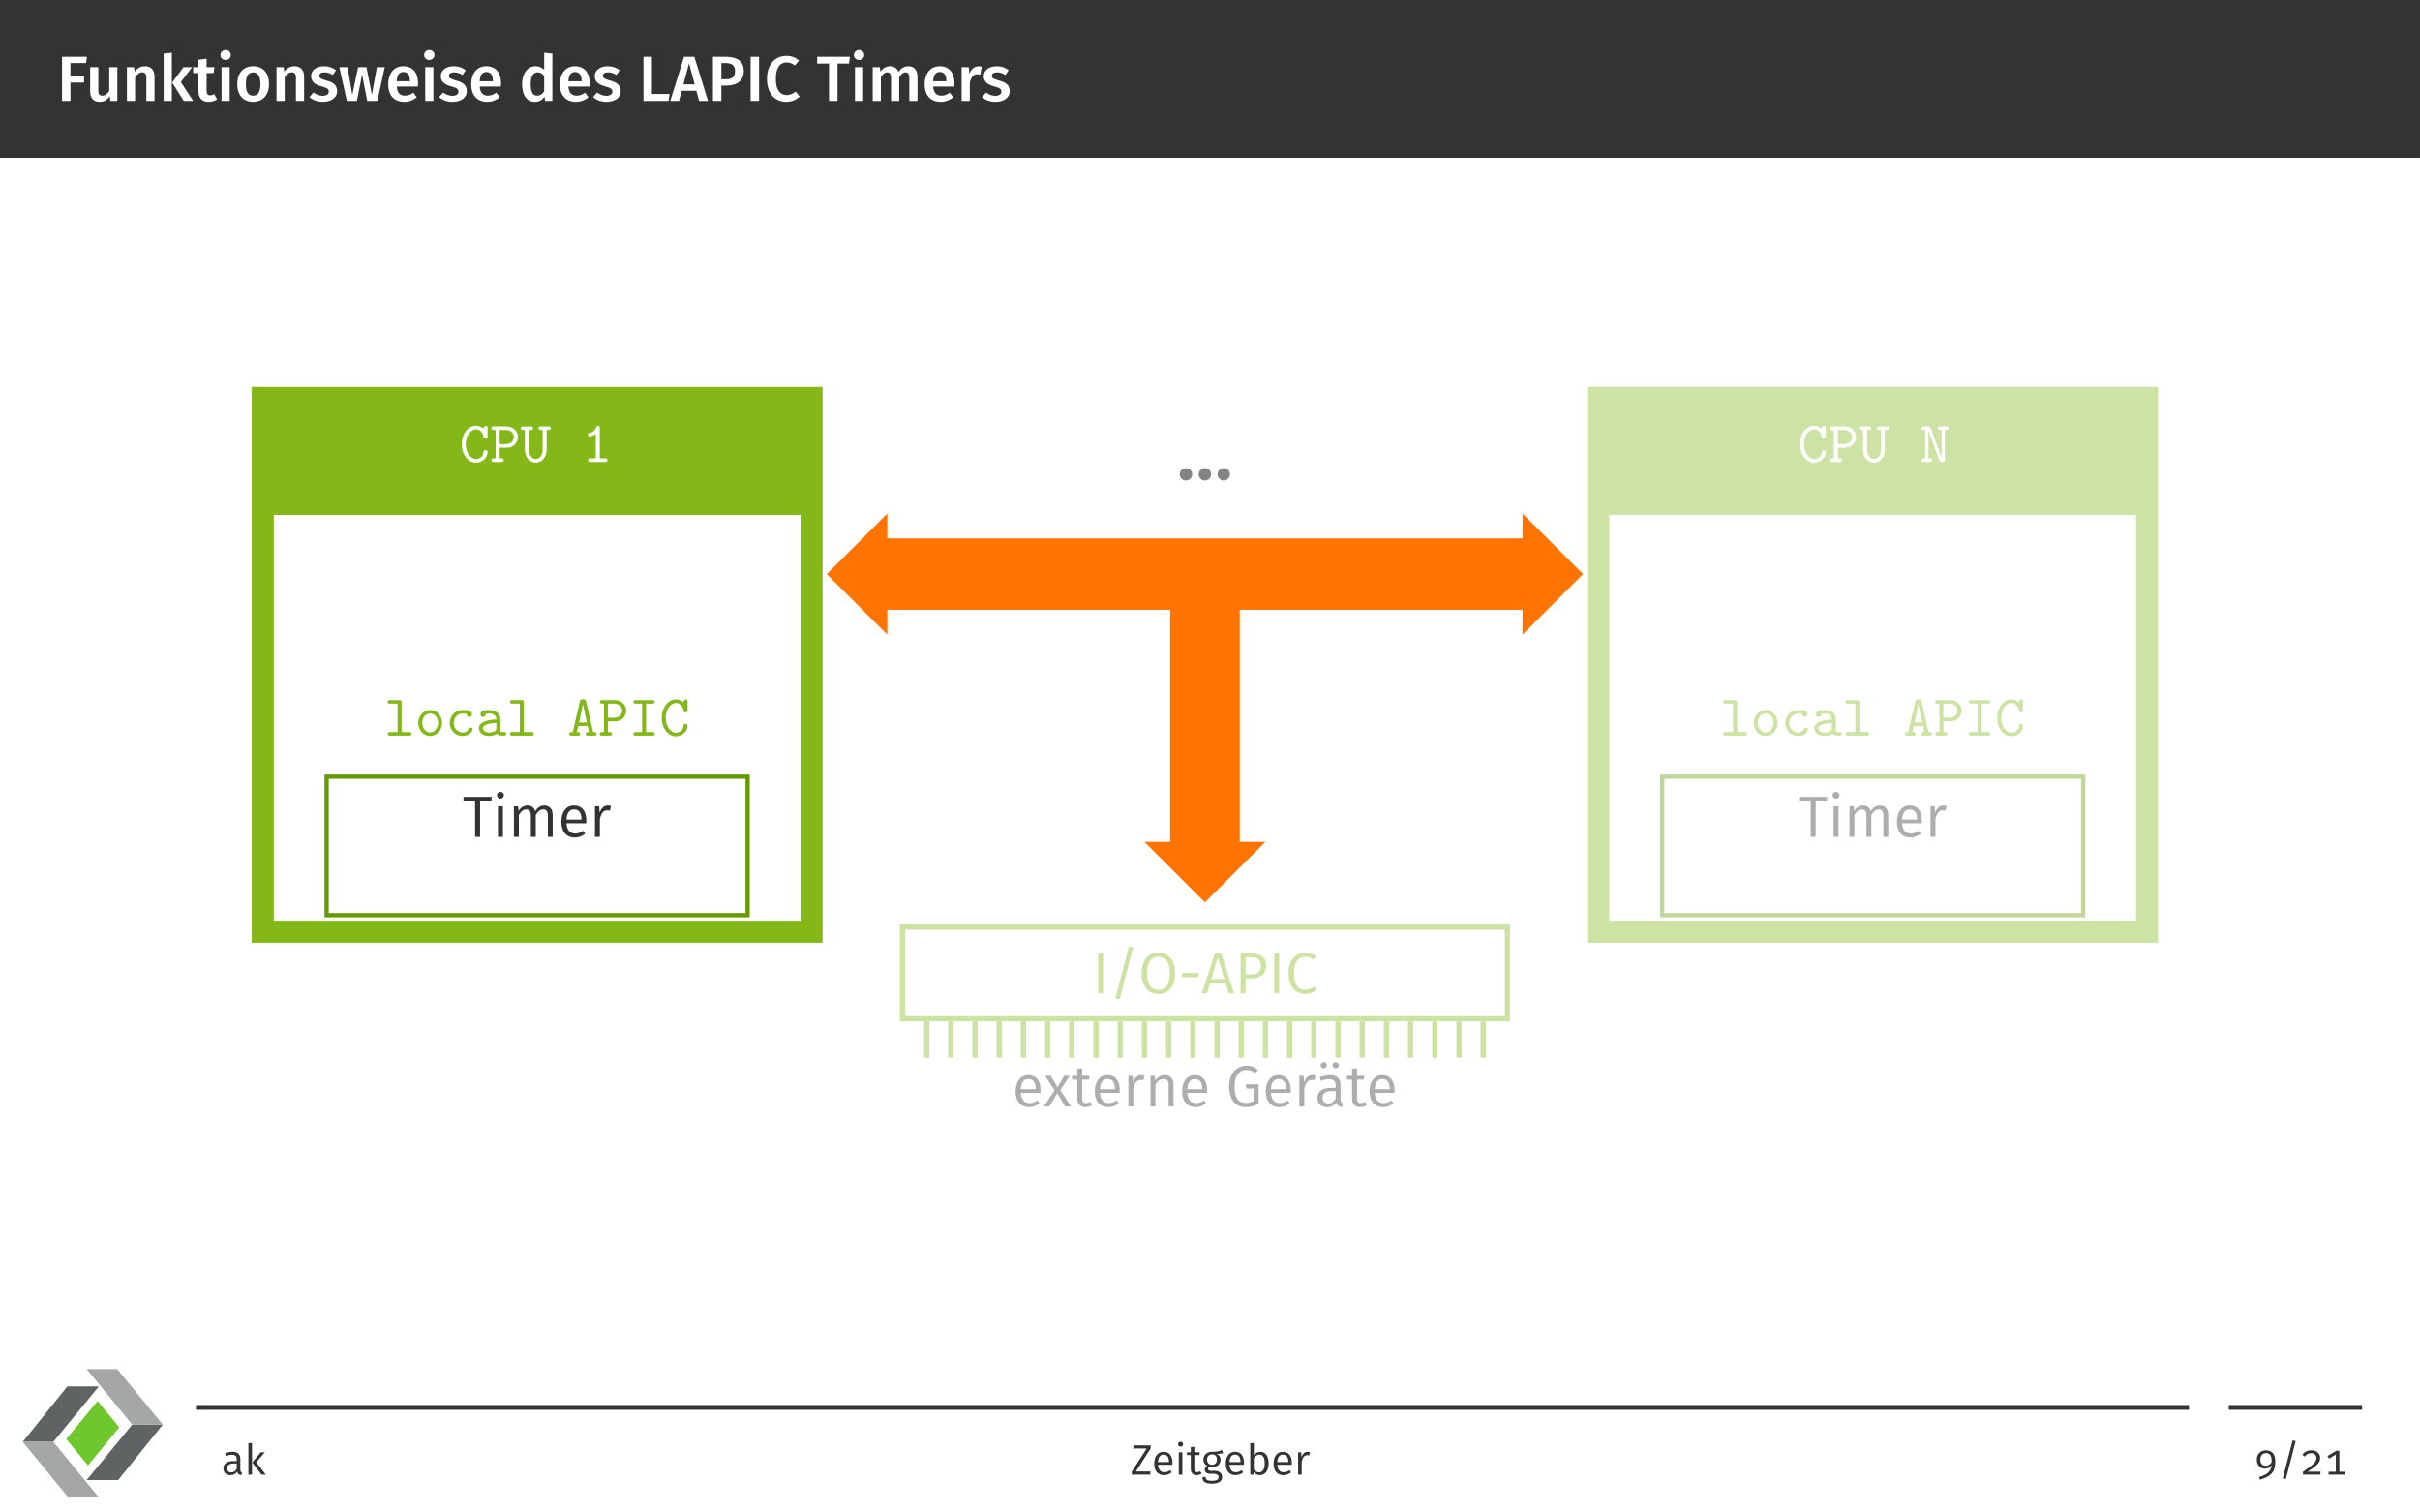 <?xml version="1.0" encoding="UTF-8"?>
<svg xmlns="http://www.w3.org/2000/svg" xmlns:xlink="http://www.w3.org/1999/xlink" width="453.54" height="283.46" viewBox="0 0 453.54 283.46">
<rect x="0" y="0" width="453.54" height="283.46" fill="#808080" stroke="none"/>
<defs>
<g>
<g id="glyph-0-0">
<path d="M 0.969 0 L 2.547 0 L 2.547 -3.438 L 5.094 -3.438 L 5.094 -4.609 L 2.547 -4.609 L 2.547 -7.094 L 5.469 -7.094 L 5.641 -8.266 L 0.969 -8.266 Z M 0.969 0 "/>
</g>
<g id="glyph-0-1">
<path d="M 5.922 -6.328 L 4.406 -6.328 L 4.406 -1.875 C 4.078 -1.328 3.641 -0.984 3.125 -0.984 C 2.594 -0.984 2.359 -1.234 2.359 -1.969 L 2.359 -6.328 L 0.828 -6.328 L 0.828 -1.781 C 0.828 -0.562 1.438 0.172 2.578 0.172 C 3.453 0.172 4.047 -0.172 4.516 -0.891 L 4.609 0 L 5.922 0 Z M 5.922 -6.328 "/>
</g>
<g id="glyph-0-2">
<path d="M 4.266 -6.5 C 3.469 -6.5 2.828 -6.125 2.344 -5.5 L 2.219 -6.328 L 0.891 -6.328 L 0.891 0 L 2.422 0 L 2.422 -4.406 C 2.797 -4.984 3.203 -5.359 3.75 -5.359 C 4.234 -5.359 4.531 -5.125 4.531 -4.344 L 4.531 0 L 6.062 0 L 6.062 -4.578 C 6.062 -5.781 5.406 -6.5 4.266 -6.5 Z M 4.266 -6.5 "/>
</g>
<g id="glyph-0-3">
<path d="M 2.422 -9.031 L 0.891 -8.859 L 0.891 0 L 2.422 0 Z M 6.219 -6.328 L 4.609 -6.328 L 2.484 -3.453 L 4.656 0 L 6.422 0 L 4.109 -3.531 Z M 6.219 -6.328 "/>
</g>
<g id="glyph-0-4">
<path d="M 4 -1.281 C 3.734 -1.125 3.484 -1.047 3.25 -1.047 C 2.781 -1.047 2.578 -1.297 2.578 -1.922 L 2.578 -5.219 L 3.891 -5.219 L 4.047 -6.328 L 2.578 -6.328 L 2.578 -7.906 L 1.047 -7.719 L 1.047 -6.328 L 0.062 -6.328 L 0.062 -5.219 L 1.047 -5.219 L 1.047 -1.891 C 1.047 -0.531 1.703 0.172 2.953 0.172 C 3.516 0.172 4.094 0.031 4.547 -0.297 Z M 4 -1.281 "/>
</g>
<g id="glyph-0-5">
<path d="M 1.656 -9.531 C 1.094 -9.531 0.688 -9.125 0.688 -8.594 C 0.688 -8.078 1.094 -7.672 1.656 -7.672 C 2.219 -7.672 2.625 -8.078 2.625 -8.594 C 2.625 -9.125 2.219 -9.531 1.656 -9.531 Z M 2.422 -6.328 L 0.891 -6.328 L 0.891 0 L 2.422 0 Z M 2.422 -6.328 "/>
</g>
<g id="glyph-0-6">
<path d="M 3.5 -6.5 C 1.625 -6.5 0.516 -5.156 0.516 -3.172 C 0.516 -1.094 1.625 0.172 3.484 0.172 C 5.359 0.172 6.469 -1.172 6.469 -3.172 C 6.469 -5.234 5.359 -6.5 3.5 -6.5 Z M 3.5 -5.344 C 4.391 -5.344 4.859 -4.672 4.859 -3.172 C 4.859 -1.656 4.391 -0.984 3.484 -0.984 C 2.594 -0.984 2.125 -1.656 2.125 -3.172 C 2.125 -4.656 2.609 -5.344 3.5 -5.344 Z M 3.5 -5.344 "/>
</g>
<g id="glyph-0-7">
<path d="M 2.922 -6.5 C 1.453 -6.5 0.484 -5.719 0.484 -4.656 C 0.484 -3.734 1.047 -3.109 2.359 -2.75 C 3.531 -2.422 3.797 -2.25 3.797 -1.719 C 3.797 -1.25 3.344 -0.953 2.672 -0.953 C 2.016 -0.953 1.438 -1.203 0.938 -1.578 L 0.172 -0.719 C 0.766 -0.188 1.609 0.172 2.703 0.172 C 4.141 0.172 5.359 -0.516 5.359 -1.828 C 5.359 -2.953 4.641 -3.484 3.344 -3.828 C 2.266 -4.125 2.016 -4.312 2.016 -4.734 C 2.016 -5.109 2.359 -5.359 2.969 -5.359 C 3.531 -5.359 4.047 -5.188 4.562 -4.859 L 5.156 -5.75 C 4.562 -6.219 3.828 -6.5 2.922 -6.5 Z M 2.922 -6.5 "/>
</g>
<g id="glyph-0-8">
<path d="M 8.641 -6.328 L 7.172 -6.328 L 6.234 -1.125 L 5.219 -6.328 L 3.656 -6.328 L 2.562 -1.125 L 1.672 -6.328 L 0.141 -6.328 L 1.547 0 L 3.422 0 L 4.406 -4.953 L 5.359 0 L 7.266 0 Z M 8.641 -6.328 "/>
</g>
<g id="glyph-0-9">
<path d="M 6.109 -3.312 C 6.109 -5.312 5.094 -6.5 3.328 -6.5 C 1.531 -6.5 0.516 -5.047 0.516 -3.125 C 0.516 -1.125 1.562 0.172 3.531 0.172 C 4.484 0.172 5.25 -0.172 5.875 -0.672 L 5.234 -1.547 C 4.688 -1.156 4.219 -0.984 3.656 -0.984 C 2.828 -0.984 2.219 -1.406 2.109 -2.688 L 6.078 -2.688 C 6.078 -2.859 6.109 -3.109 6.109 -3.312 Z M 4.594 -3.688 L 2.109 -3.688 C 2.188 -4.938 2.641 -5.422 3.359 -5.422 C 4.219 -5.422 4.594 -4.797 4.594 -3.75 Z M 4.594 -3.688 "/>
</g>
<g id="glyph-0-10">
<path d="M 4.656 -9.031 L 4.656 -5.828 C 4.25 -6.219 3.734 -6.5 3.062 -6.5 C 1.5 -6.5 0.516 -5.109 0.516 -3.156 C 0.516 -1.141 1.344 0.172 2.922 0.172 C 3.734 0.172 4.344 -0.234 4.719 -0.797 L 4.828 0 L 6.188 0 L 6.188 -8.859 Z M 3.344 -0.984 C 2.594 -0.984 2.125 -1.547 2.125 -3.172 C 2.125 -4.688 2.656 -5.359 3.438 -5.359 C 3.953 -5.359 4.312 -5.094 4.656 -4.688 L 4.656 -1.797 C 4.297 -1.25 3.906 -0.984 3.344 -0.984 Z M 3.344 -0.984 "/>
</g>
<g id="glyph-0-11">
<path d="M 2.547 -8.266 L 0.969 -8.266 L 0.969 0 L 5.672 0 L 5.859 -1.297 L 2.547 -1.297 Z M 2.547 -8.266 "/>
</g>
<g id="glyph-0-12">
<path d="M 5.344 0 L 7.016 0 L 4.453 -8.266 L 2.516 -8.266 L -0.062 0 L 1.578 0 L 2.094 -1.906 L 4.828 -1.906 Z M 2.406 -3.109 L 3.453 -7.047 L 4.516 -3.109 Z M 2.406 -3.109 "/>
</g>
<g id="glyph-0-13">
<path d="M 3.406 -8.266 L 0.969 -8.266 L 0.969 0 L 2.547 0 L 2.547 -2.875 L 3.516 -2.875 C 5.375 -2.875 6.75 -3.734 6.75 -5.625 C 6.75 -7.406 5.484 -8.266 3.406 -8.266 Z M 3.391 -4.062 L 2.547 -4.062 L 2.547 -7.094 L 3.391 -7.094 C 4.469 -7.094 5.109 -6.672 5.109 -5.625 C 5.109 -4.422 4.453 -4.062 3.391 -4.062 Z M 3.391 -4.062 "/>
</g>
<g id="glyph-0-14">
<path d="M 2.547 -8.266 L 0.969 -8.266 L 0.969 0 L 2.547 0 Z M 2.547 -8.266 "/>
</g>
<g id="glyph-0-15">
<path d="M 4.125 -8.438 C 2.094 -8.438 0.516 -6.922 0.516 -4.141 C 0.516 -1.344 2.016 0.172 4.141 0.172 C 5.266 0.172 6.125 -0.312 6.641 -0.828 L 5.891 -1.75 C 5.422 -1.406 4.922 -1.094 4.203 -1.094 C 3.031 -1.094 2.172 -1.969 2.172 -4.141 C 2.172 -6.391 3.062 -7.219 4.203 -7.219 C 4.766 -7.219 5.266 -7.016 5.734 -6.641 L 6.531 -7.562 C 5.859 -8.125 5.172 -8.438 4.125 -8.438 Z M 4.125 -8.438 "/>
</g>
<g id="glyph-0-16">
<path d="M 6.281 -8.266 L 0.141 -8.266 L 0.141 -7 L 2.359 -7 L 2.359 0 L 3.953 0 L 3.953 -7 L 6.109 -7 Z M 6.281 -8.266 "/>
</g>
<g id="glyph-0-17">
<path d="M 7.609 -6.5 C 6.766 -6.5 6.188 -6.094 5.703 -5.438 C 5.469 -6.109 4.906 -6.5 4.172 -6.5 C 3.375 -6.5 2.797 -6.125 2.344 -5.5 L 2.219 -6.328 L 0.891 -6.328 L 0.891 0 L 2.422 0 L 2.422 -4.406 C 2.766 -4.984 3.094 -5.359 3.641 -5.359 C 4 -5.359 4.328 -5.125 4.328 -4.344 L 4.328 0 L 5.859 0 L 5.859 -4.406 C 6.203 -4.984 6.531 -5.359 7.047 -5.359 C 7.438 -5.359 7.75 -5.125 7.75 -4.344 L 7.75 0 L 9.281 0 L 9.281 -4.578 C 9.281 -5.766 8.609 -6.5 7.609 -6.5 Z M 7.609 -6.5 "/>
</g>
<g id="glyph-0-18">
<path d="M 4.016 -6.484 C 3.281 -6.484 2.672 -5.984 2.359 -5.078 L 2.219 -6.328 L 0.891 -6.328 L 0.891 0 L 2.422 0 L 2.422 -3.375 C 2.672 -4.438 3.062 -5 3.828 -5 C 4.047 -5 4.203 -4.969 4.391 -4.922 L 4.656 -6.406 C 4.453 -6.469 4.25 -6.484 4.016 -6.484 Z M 4.016 -6.484 "/>
</g>
<g id="glyph-1-0">
<path d="M 5.281 -1.828 C 5.281 -2.188 5.016 -2.188 4.891 -2.188 C 4.797 -2.188 4.547 -2.188 4.531 -1.875 C 4.453 -0.812 3.562 -0.547 3.125 -0.547 C 2.125 -0.547 1.188 -1.703 1.188 -3.344 C 1.188 -4.969 2.141 -6.125 3.109 -6.125 C 3.766 -6.125 4.359 -5.609 4.516 -4.734 C 4.547 -4.547 4.562 -4.375 4.891 -4.375 C 5.281 -4.375 5.281 -4.609 5.281 -4.828 L 5.281 -6.344 C 5.281 -6.516 5.281 -6.781 4.953 -6.781 C 4.75 -6.781 4.703 -6.672 4.641 -6.594 C 4.625 -6.547 4.625 -6.531 4.484 -6.266 C 4.125 -6.562 3.625 -6.781 3.062 -6.781 C 1.656 -6.781 0.438 -5.328 0.438 -3.344 C 0.438 -1.344 1.656 0.125 3.078 0.125 C 4.344 0.125 5.281 -0.844 5.281 -1.828 Z M 5.281 -1.828 "/>
</g>
<g id="glyph-1-1">
<path d="M 5.234 -4.672 C 5.234 -5.688 4.422 -6.656 3.172 -6.656 L 0.734 -6.656 C 0.562 -6.656 0.281 -6.656 0.281 -6.344 C 0.281 -6 0.562 -6 0.734 -6 L 1.062 -6 L 1.062 -0.672 L 0.734 -0.672 C 0.562 -0.672 0.281 -0.672 0.281 -0.328 C 0.281 0 0.562 0 0.734 0 L 2.141 0 C 2.297 0 2.578 0 2.578 -0.328 C 2.578 -0.672 2.297 -0.672 2.141 -0.672 L 1.812 -0.672 L 1.812 -2.672 L 3.172 -2.672 C 4.438 -2.672 5.234 -3.656 5.234 -4.672 Z M 4.484 -4.672 C 4.484 -4.094 4.016 -3.344 2.969 -3.344 L 1.812 -3.344 L 1.812 -6 L 2.969 -6 C 4.016 -6 4.484 -5.25 4.484 -4.672 Z M 4.484 -4.672 "/>
</g>
<g id="glyph-1-2">
<path d="M 5.672 -6.344 C 5.672 -6.656 5.391 -6.656 5.219 -6.656 L 3.812 -6.656 C 3.656 -6.656 3.375 -6.656 3.375 -6.344 C 3.375 -6 3.656 -6 3.812 -6 L 4.141 -6 L 4.141 -2.281 C 4.141 -1.109 3.422 -0.547 2.859 -0.547 C 2.281 -0.547 1.578 -1.109 1.578 -2.281 L 1.578 -6 L 1.891 -6 C 2.062 -6 2.344 -6 2.344 -6.344 C 2.344 -6.656 2.062 -6.656 1.891 -6.656 L 0.484 -6.656 C 0.328 -6.656 0.047 -6.656 0.047 -6.344 C 0.047 -6 0.328 -6 0.484 -6 L 0.812 -6 L 0.812 -2.219 C 0.812 -0.891 1.766 0.125 2.859 0.125 C 3.953 0.125 4.891 -0.891 4.891 -2.219 L 4.891 -6 L 5.219 -6 C 5.406 -6 5.672 -6 5.672 -6.344 Z M 5.672 -6.344 "/>
</g>
<g id="glyph-1-3">
<path d="M 4.828 -0.328 C 4.828 -0.672 4.562 -0.672 4.391 -0.672 L 3.391 -0.672 L 3.391 -6.344 C 3.391 -6.516 3.391 -6.781 3.062 -6.781 C 2.859 -6.781 2.797 -6.656 2.734 -6.516 C 2.328 -5.594 1.75 -5.469 1.547 -5.453 C 1.375 -5.438 1.141 -5.422 1.141 -5.109 C 1.141 -4.844 1.344 -4.781 1.5 -4.781 C 1.719 -4.781 2.156 -4.859 2.641 -5.266 L 2.641 -0.672 L 1.641 -0.672 C 1.469 -0.672 1.203 -0.672 1.203 -0.328 C 1.203 0 1.484 0 1.641 0 L 4.391 0 C 4.547 0 4.828 0 4.828 -0.328 Z M 4.828 -0.328 "/>
</g>
<g id="glyph-1-4">
<path d="M 5.094 -0.328 C 5.094 -0.672 4.828 -0.672 4.656 -0.672 L 3.234 -0.672 L 3.234 -6.219 C 3.234 -6.547 3.172 -6.656 2.797 -6.656 L 1.078 -6.656 C 0.906 -6.656 0.625 -6.656 0.625 -6.328 C 0.625 -6 0.922 -6 1.062 -6 L 2.484 -6 L 2.484 -0.672 L 1.078 -0.672 C 0.906 -0.672 0.625 -0.672 0.625 -0.328 C 0.625 0 0.922 0 1.062 0 L 4.656 0 C 4.828 0 5.094 0 5.094 -0.328 Z M 5.094 -0.328 "/>
</g>
<g id="glyph-1-5">
<path d="M 5.094 -2.359 C 5.094 -3.719 4.078 -4.797 2.859 -4.797 C 1.641 -4.797 0.625 -3.719 0.625 -2.359 C 0.625 -0.969 1.656 0.062 2.859 0.062 C 4.062 0.062 5.094 -0.984 5.094 -2.359 Z M 4.344 -2.438 C 4.344 -1.422 3.672 -0.594 2.859 -0.594 C 2.047 -0.594 1.375 -1.422 1.375 -2.438 C 1.375 -3.422 2.078 -4.141 2.859 -4.141 C 3.641 -4.141 4.344 -3.422 4.344 -2.438 Z M 4.344 -2.438 "/>
</g>
<g id="glyph-1-6">
<path d="M 5.078 -1.188 C 5.078 -1.5 4.766 -1.5 4.703 -1.5 C 4.531 -1.5 4.422 -1.469 4.344 -1.25 C 4.281 -1.109 4.062 -0.594 3.266 -0.594 C 2.328 -0.594 1.547 -1.359 1.547 -2.359 C 1.547 -2.875 1.859 -4.141 3.328 -4.141 C 3.562 -4.141 3.984 -4.141 3.984 -4.031 C 3.984 -3.656 4.203 -3.5 4.453 -3.5 C 4.719 -3.5 4.953 -3.688 4.953 -4 C 4.953 -4.797 3.812 -4.797 3.328 -4.797 C 1.453 -4.797 0.797 -3.312 0.797 -2.359 C 0.797 -1.047 1.828 0.062 3.203 0.062 C 4.719 0.062 5.078 -1 5.078 -1.188 Z M 5.078 -1.188 "/>
</g>
<g id="glyph-1-7">
<path d="M 5.656 -0.344 C 5.656 -0.672 5.391 -0.672 5.219 -0.672 C 4.766 -0.672 4.656 -0.719 4.562 -0.75 L 4.562 -3.109 C 4.562 -3.875 3.984 -4.797 2.406 -4.797 C 1.938 -4.797 0.828 -4.797 0.828 -4 C 0.828 -3.672 1.062 -3.5 1.312 -3.5 C 1.484 -3.5 1.781 -3.594 1.797 -4 C 1.797 -4.094 1.812 -4.094 2.031 -4.125 C 2.188 -4.141 2.328 -4.141 2.422 -4.141 C 3.25 -4.141 3.812 -3.797 3.812 -3.016 C 1.891 -2.984 0.547 -2.438 0.547 -1.391 C 0.547 -0.641 1.234 0.062 2.344 0.062 C 2.75 0.062 3.422 -0.016 3.938 -0.344 C 4.172 -0.016 4.703 0 5.109 0 C 5.422 0 5.656 0 5.656 -0.344 Z M 3.812 -1.469 C 3.812 -1.203 3.812 -0.984 3.391 -0.781 C 3 -0.594 2.516 -0.594 2.422 -0.594 C 1.75 -0.594 1.297 -0.969 1.297 -1.391 C 1.297 -1.938 2.234 -2.328 3.812 -2.375 Z M 3.812 -1.469 "/>
</g>
<g id="glyph-1-8">
<path d="M 5.422 -0.328 C 5.422 -0.469 5.359 -0.578 5.234 -0.625 C 5.172 -0.672 4.922 -0.672 4.766 -0.672 L 3.453 -6.375 C 3.344 -6.781 3.203 -6.797 2.859 -6.797 C 2.547 -6.797 2.359 -6.797 2.266 -6.375 L 0.953 -0.672 C 0.797 -0.672 0.547 -0.672 0.484 -0.641 C 0.359 -0.578 0.297 -0.469 0.297 -0.328 C 0.297 0 0.578 0 0.766 0 L 1.875 0 C 2.078 0 2.328 0 2.328 -0.328 C 2.328 -0.672 2.109 -0.672 1.719 -0.672 L 1.969 -1.797 L 3.734 -1.797 L 3.984 -0.672 C 3.594 -0.672 3.375 -0.672 3.375 -0.328 C 3.375 0 3.641 0 3.844 0 L 4.953 0 C 5.141 0 5.422 0 5.422 -0.328 Z M 3.578 -2.469 L 2.141 -2.469 L 2.859 -5.891 Z M 3.578 -2.469 "/>
</g>
<g id="glyph-1-9">
<path d="M 4.859 -0.328 C 4.859 -0.672 4.578 -0.672 4.422 -0.672 L 3.234 -0.672 L 3.234 -6 L 4.422 -6 C 4.578 -6 4.859 -6 4.859 -6.328 C 4.859 -6.656 4.578 -6.656 4.422 -6.656 L 1.312 -6.656 C 1.141 -6.656 0.859 -6.656 0.859 -6.344 C 0.859 -6 1.141 -6 1.312 -6 L 2.484 -6 L 2.484 -0.672 L 1.312 -0.672 C 1.141 -0.672 0.859 -0.672 0.859 -0.344 C 0.859 0 1.141 0 1.312 0 L 4.422 0 C 4.578 0 4.859 0 4.859 -0.328 Z M 4.859 -0.328 "/>
</g>
<g id="glyph-1-10">
<path d="M 5.406 -6.328 C 5.406 -6.656 5.141 -6.656 4.969 -6.656 L 3.812 -6.656 C 3.641 -6.656 3.375 -6.656 3.375 -6.328 C 3.375 -6 3.656 -6 3.812 -6 L 4.094 -6 L 4.094 -0.812 L 4.078 -0.812 L 2.078 -6.266 C 1.938 -6.625 1.781 -6.656 1.484 -6.656 L 0.734 -6.656 C 0.578 -6.656 0.312 -6.656 0.312 -6.344 C 0.312 -6 0.562 -6 0.734 -6 L 1.016 -6 L 1.016 -0.672 L 0.734 -0.672 C 0.578 -0.672 0.312 -0.672 0.312 -0.344 C 0.312 0 0.562 0 0.734 0 L 1.891 0 C 2.062 0 2.328 0 2.328 -0.328 C 2.328 -0.672 2.078 -0.672 1.891 -0.672 L 1.625 -0.672 L 1.625 -5.844 L 1.641 -5.844 L 3.641 -0.391 C 3.781 -0.016 3.953 0 4.25 0 C 4.562 0 4.703 -0.031 4.703 -0.453 L 4.703 -6 L 4.969 -6 C 5.141 -6 5.406 -6 5.406 -6.328 Z M 5.406 -6.328 "/>
</g>
<g id="glyph-2-0">
<path d="M 2.938 -1.156 C 2.938 -1.844 2.375 -2.328 1.781 -2.328 C 1.109 -2.328 0.594 -1.812 0.594 -1.156 C 0.594 -0.531 1.141 0 1.75 0 C 2.438 0 2.938 -0.562 2.938 -1.156 Z M 6.484 -1.156 C 6.484 -1.844 5.922 -2.328 5.328 -2.328 C 4.672 -2.328 4.156 -1.812 4.156 -1.156 C 4.156 -0.531 4.688 0 5.312 0 C 5.984 0 6.484 -0.562 6.484 -1.156 Z M 10.016 -1.156 C 10.016 -1.844 9.453 -2.328 8.859 -2.328 C 8.203 -2.328 7.688 -1.812 7.688 -1.156 C 7.688 -0.531 8.219 0 8.844 0 C 9.516 0 10.016 -0.562 10.016 -1.156 Z M 10.016 -1.156 "/>
</g>
<g id="glyph-3-0">
<path d="M 2.062 -7.5 L 1.125 -7.5 L 1.125 0 L 2.062 0 Z M 2.062 -7.5 "/>
</g>
<g id="glyph-3-1">
<path d="M 3.703 -8.797 L 1.172 0.922 L 1.969 1.125 L 4.5 -8.609 Z M 3.703 -8.797 "/>
</g>
<g id="glyph-3-2">
<path d="M 3.781 -7.641 C 1.922 -7.641 0.625 -6.203 0.625 -3.734 C 0.625 -1.219 1.906 0.125 3.781 0.125 C 5.656 0.125 6.922 -1.266 6.922 -3.734 C 6.922 -6.266 5.641 -7.641 3.781 -7.641 Z M 3.781 -6.844 C 5.094 -6.844 5.906 -5.938 5.906 -3.734 C 5.906 -1.547 5.078 -0.656 3.781 -0.656 C 2.516 -0.656 1.641 -1.547 1.641 -3.734 C 1.641 -5.938 2.484 -6.844 3.781 -6.844 Z M 3.781 -6.844 "/>
</g>
<g id="glyph-3-3">
<path d="M 0.672 -3.016 L 3.719 -3.016 L 3.719 -3.812 L 0.672 -3.812 Z M 0.672 -3.016 "/>
</g>
<g id="glyph-3-4">
<path d="M 5.141 0 L 6.141 0 L 3.719 -7.5 L 2.516 -7.5 L 0.094 0 L 1.047 0 L 1.641 -1.922 L 4.562 -1.922 Z M 1.875 -2.688 L 3.094 -6.719 L 4.312 -2.688 Z M 1.875 -2.688 "/>
</g>
<g id="glyph-3-5">
<path d="M 3.047 -7.5 L 1.125 -7.5 L 1.125 0 L 2.062 0 L 2.062 -2.797 L 3.047 -2.797 C 4.688 -2.797 5.922 -3.484 5.922 -5.203 C 5.922 -6.766 4.828 -7.5 3.047 -7.5 Z M 3.016 -3.547 L 2.062 -3.547 L 2.062 -6.766 L 3.031 -6.766 C 4.188 -6.766 4.922 -6.344 4.922 -5.188 C 4.922 -3.891 4.156 -3.547 3.016 -3.547 Z M 3.016 -3.547 "/>
</g>
<g id="glyph-3-6">
<path d="M 3.734 -7.641 C 2.031 -7.641 0.625 -6.297 0.625 -3.75 C 0.625 -1.234 1.938 0.125 3.734 0.125 C 4.734 0.125 5.438 -0.266 5.859 -0.703 L 5.391 -1.297 C 4.953 -0.969 4.5 -0.672 3.781 -0.672 C 2.578 -0.672 1.641 -1.562 1.641 -3.75 C 1.641 -6.047 2.609 -6.844 3.781 -6.844 C 4.328 -6.844 4.781 -6.672 5.25 -6.297 L 5.766 -6.906 C 5.188 -7.375 4.656 -7.641 3.734 -7.641 Z M 3.734 -7.641 "/>
</g>
<g id="glyph-3-7">
<path d="M 5.328 -3.047 C 5.328 -4.781 4.531 -5.875 3 -5.875 C 1.531 -5.875 0.641 -4.609 0.641 -2.812 C 0.641 -1 1.578 0.125 3.156 0.125 C 3.938 0.125 4.562 -0.141 5.125 -0.594 L 4.719 -1.141 C 4.219 -0.781 3.797 -0.625 3.219 -0.625 C 2.359 -0.625 1.703 -1.172 1.609 -2.547 L 5.312 -2.547 C 5.328 -2.672 5.328 -2.859 5.328 -3.047 Z M 4.422 -3.234 L 1.609 -3.234 C 1.688 -4.562 2.219 -5.141 3.016 -5.141 C 3.969 -5.141 4.422 -4.469 4.422 -3.312 Z M 4.422 -3.234 "/>
</g>
<g id="glyph-3-8">
<path d="M 3.156 -3.078 L 4.922 -5.734 L 3.875 -5.734 L 2.625 -3.594 L 1.375 -5.734 L 0.312 -5.734 L 2.078 -3.031 L 0.062 0 L 1.094 0 L 2.578 -2.484 L 4.047 0 L 5.156 0 Z M 3.156 -3.078 "/>
</g>
<g id="glyph-3-9">
<path d="M 3.547 -0.875 C 3.266 -0.703 3.016 -0.625 2.75 -0.625 C 2.234 -0.625 2.031 -0.922 2.031 -1.516 L 2.031 -5.031 L 3.312 -5.031 L 3.406 -5.734 L 2.031 -5.734 L 2.031 -7.156 L 1.109 -7.062 L 1.109 -5.734 L 0.125 -5.734 L 0.125 -5.031 L 1.109 -5.031 L 1.109 -1.469 C 1.109 -0.422 1.672 0.125 2.625 0.125 C 3.109 0.125 3.516 0 3.891 -0.25 Z M 3.547 -0.875 "/>
</g>
<g id="glyph-3-10">
<path d="M 3.469 -5.875 C 2.75 -5.875 2.219 -5.422 1.906 -4.531 L 1.828 -5.734 L 1.031 -5.734 L 1.031 0 L 1.953 0 L 1.953 -3.328 C 2.203 -4.453 2.625 -4.969 3.359 -4.969 C 3.562 -4.969 3.703 -4.953 3.859 -4.906 L 4.031 -5.797 C 3.859 -5.844 3.672 -5.875 3.469 -5.875 Z M 3.469 -5.875 "/>
</g>
<g id="glyph-3-11">
<path d="M 3.703 -5.875 C 2.938 -5.875 2.312 -5.469 1.891 -4.859 L 1.828 -5.734 L 1.031 -5.734 L 1.031 0 L 1.953 0 L 1.953 -4.094 C 2.359 -4.719 2.812 -5.141 3.484 -5.141 C 4.078 -5.141 4.422 -4.859 4.422 -3.984 L 4.422 0 L 5.344 0 L 5.344 -4.109 C 5.344 -5.203 4.75 -5.875 3.703 -5.875 Z M 3.703 -5.875 "/>
</g>
<g id="glyph-3-12">
<path d="M 3.844 -7.641 C 2.156 -7.641 0.625 -6.297 0.625 -3.766 C 0.625 -1.172 1.844 0.125 3.766 0.125 C 4.688 0.125 5.469 -0.125 6.156 -0.531 L 6.156 -4.141 L 3.75 -4.141 L 3.859 -3.359 L 5.219 -3.359 L 5.219 -1 C 4.781 -0.766 4.281 -0.656 3.766 -0.656 C 2.406 -0.656 1.641 -1.578 1.641 -3.766 C 1.641 -6.016 2.75 -6.844 3.844 -6.844 C 4.531 -6.844 4.984 -6.656 5.5 -6.234 L 6.062 -6.828 C 5.438 -7.344 4.828 -7.641 3.844 -7.641 Z M 3.844 -7.641 "/>
</g>
<g id="glyph-3-13">
<path d="M 1.672 -8.312 C 1.328 -8.312 1.078 -8.062 1.078 -7.734 C 1.078 -7.406 1.328 -7.156 1.672 -7.156 C 2 -7.156 2.25 -7.406 2.25 -7.734 C 2.25 -8.062 2 -8.312 1.672 -8.312 Z M 3.891 -8.312 C 3.562 -8.312 3.312 -8.062 3.312 -7.734 C 3.312 -7.406 3.562 -7.156 3.891 -7.156 C 4.234 -7.156 4.484 -7.406 4.484 -7.734 C 4.484 -8.062 4.234 -8.312 3.891 -8.312 Z M 4.812 -1.312 L 4.812 -3.984 C 4.812 -5.172 4.188 -5.875 2.828 -5.875 C 2.188 -5.875 1.578 -5.734 0.891 -5.469 L 1.109 -4.797 C 1.703 -5 2.219 -5.109 2.656 -5.109 C 3.484 -5.109 3.891 -4.781 3.891 -3.938 L 3.891 -3.484 L 2.953 -3.484 C 1.391 -3.484 0.469 -2.828 0.469 -1.609 C 0.469 -0.578 1.141 0.125 2.281 0.125 C 3 0.125 3.609 -0.141 4 -0.75 C 4.156 -0.188 4.516 0.047 5.078 0.125 L 5.297 -0.516 C 4.984 -0.625 4.812 -0.781 4.812 -1.312 Z M 2.484 -0.562 C 1.797 -0.562 1.438 -0.953 1.438 -1.641 C 1.438 -2.469 2 -2.875 3.078 -2.875 L 3.891 -2.875 L 3.891 -1.5 C 3.562 -0.891 3.109 -0.562 2.484 -0.562 Z M 2.484 -0.562 "/>
</g>
<g id="glyph-3-14">
<path d="M 5.469 -7.5 L 0.156 -7.5 L 0.156 -6.703 L 2.328 -6.703 L 2.328 0 L 3.266 0 L 3.266 -6.703 L 5.359 -6.703 Z M 5.469 -7.5 "/>
</g>
<g id="glyph-3-15">
<path d="M 1.484 -8.438 C 1.094 -8.438 0.844 -8.172 0.844 -7.812 C 0.844 -7.453 1.094 -7.172 1.484 -7.172 C 1.875 -7.172 2.141 -7.453 2.141 -7.812 C 2.141 -8.172 1.875 -8.438 1.484 -8.438 Z M 1.953 -5.734 L 1.031 -5.734 L 1.031 0 L 1.953 0 Z M 1.953 -5.734 "/>
</g>
<g id="glyph-3-16">
<path d="M 6.75 -5.875 C 5.984 -5.875 5.438 -5.438 5.031 -4.812 C 4.828 -5.469 4.297 -5.875 3.594 -5.875 C 2.828 -5.875 2.297 -5.469 1.891 -4.859 L 1.828 -5.734 L 1.031 -5.734 L 1.031 0 L 1.953 0 L 1.953 -4.094 C 2.344 -4.719 2.719 -5.141 3.359 -5.141 C 3.844 -5.141 4.203 -4.859 4.203 -3.984 L 4.203 0 L 5.125 0 L 5.125 -4.094 C 5.531 -4.719 5.906 -5.141 6.531 -5.141 C 7.016 -5.141 7.391 -4.859 7.391 -3.984 L 7.391 0 L 8.297 0 L 8.297 -4.109 C 8.297 -5.188 7.688 -5.875 6.75 -5.875 Z M 6.75 -5.875 "/>
</g>
<g id="glyph-4-0">
<path d="M 3.516 -0.969 L 3.516 -2.906 C 3.516 -3.781 3.062 -4.281 2.062 -4.281 C 1.609 -4.281 1.141 -4.188 0.641 -4 L 0.812 -3.5 C 1.25 -3.656 1.625 -3.734 1.938 -3.734 C 2.547 -3.734 2.844 -3.5 2.844 -2.875 L 2.844 -2.547 L 2.156 -2.547 C 1.016 -2.547 0.344 -2.062 0.344 -1.172 C 0.344 -0.422 0.844 0.094 1.672 0.094 C 2.188 0.094 2.641 -0.109 2.922 -0.547 C 3.031 -0.141 3.297 0.047 3.703 0.094 L 3.859 -0.375 C 3.641 -0.453 3.516 -0.578 3.516 -0.969 Z M 1.812 -0.422 C 1.312 -0.422 1.047 -0.688 1.047 -1.203 C 1.047 -1.797 1.469 -2.094 2.25 -2.094 L 2.844 -2.094 L 2.844 -1.094 C 2.594 -0.641 2.266 -0.422 1.812 -0.422 Z M 1.812 -0.422 "/>
</g>
<g id="glyph-4-1">
<path d="M 1.422 -5.953 L 0.75 -5.875 L 0.75 0 L 1.422 0 Z M 3.828 -4.188 L 3.062 -4.188 L 1.469 -2.281 L 3.203 0 L 4 0 L 2.234 -2.328 Z M 3.828 -4.188 "/>
</g>
<g id="glyph-4-2">
<path d="M 3.781 -5.484 L 0.547 -5.484 L 0.547 -4.906 L 3.031 -4.906 L 0.25 -0.562 L 0.25 0 L 3.688 0 L 3.766 -0.594 L 1.016 -0.594 L 3.781 -4.922 Z M 3.781 -5.484 "/>
</g>
<g id="glyph-4-3">
<path d="M 3.891 -2.234 C 3.891 -3.5 3.312 -4.281 2.188 -4.281 C 1.125 -4.281 0.469 -3.375 0.469 -2.062 C 0.469 -0.719 1.141 0.094 2.297 0.094 C 2.875 0.094 3.344 -0.109 3.75 -0.438 L 3.453 -0.828 C 3.078 -0.578 2.766 -0.453 2.344 -0.453 C 1.719 -0.453 1.25 -0.859 1.172 -1.859 L 3.875 -1.859 C 3.891 -1.953 3.891 -2.094 3.891 -2.234 Z M 3.234 -2.359 L 1.172 -2.359 C 1.234 -3.344 1.625 -3.75 2.203 -3.75 C 2.906 -3.75 3.234 -3.266 3.234 -2.422 Z M 3.234 -2.359 "/>
</g>
<g id="glyph-4-4">
<path d="M 1.078 -6.172 C 0.812 -6.172 0.609 -5.969 0.609 -5.703 C 0.609 -5.438 0.812 -5.25 1.078 -5.25 C 1.375 -5.25 1.562 -5.438 1.562 -5.703 C 1.562 -5.969 1.375 -6.172 1.078 -6.172 Z M 1.422 -4.188 L 0.75 -4.188 L 0.75 0 L 1.422 0 Z M 1.422 -4.188 "/>
</g>
<g id="glyph-4-5">
<path d="M 2.594 -0.641 C 2.375 -0.516 2.203 -0.469 2.016 -0.469 C 1.641 -0.469 1.484 -0.672 1.484 -1.109 L 1.484 -3.672 L 2.422 -3.672 L 2.5 -4.188 L 1.484 -4.188 L 1.484 -5.234 L 0.812 -5.156 L 0.812 -4.188 L 0.094 -4.188 L 0.094 -3.672 L 0.812 -3.672 L 0.812 -1.078 C 0.812 -0.312 1.234 0.094 1.922 0.094 C 2.266 0.094 2.578 0 2.844 -0.188 Z M 2.594 -0.641 "/>
</g>
<g id="glyph-4-6">
<path d="M 3.891 -4.641 C 3.422 -4.422 3.062 -4.266 2 -4.281 C 1.078 -4.281 0.406 -3.688 0.406 -2.844 C 0.406 -2.281 0.625 -1.922 1.109 -1.672 C 0.812 -1.469 0.656 -1.219 0.656 -0.938 C 0.656 -0.516 0.984 -0.156 1.719 -0.156 L 2.375 -0.156 C 2.922 -0.156 3.25 0.062 3.25 0.469 C 3.25 0.906 2.922 1.156 2 1.156 C 1.062 1.156 0.828 0.938 0.828 0.438 L 0.219 0.438 C 0.219 1.281 0.656 1.688 2 1.688 C 3.281 1.688 3.922 1.234 3.922 0.422 C 3.922 -0.234 3.375 -0.719 2.516 -0.719 L 1.844 -0.719 C 1.406 -0.719 1.281 -0.875 1.281 -1.078 C 1.281 -1.25 1.359 -1.391 1.5 -1.484 C 1.672 -1.438 1.844 -1.406 2.047 -1.406 C 3.031 -1.406 3.625 -2 3.625 -2.828 C 3.625 -3.328 3.375 -3.688 2.891 -3.891 C 3.375 -3.906 3.766 -3.922 4.094 -4.031 Z M 2 -3.797 C 2.625 -3.797 2.938 -3.453 2.938 -2.844 C 2.938 -2.219 2.609 -1.859 2.016 -1.859 C 1.422 -1.859 1.094 -2.25 1.094 -2.844 C 1.094 -3.391 1.406 -3.797 2 -3.797 Z M 2 -3.797 "/>
</g>
<g id="glyph-4-7">
<path d="M 2.625 -4.281 C 2.109 -4.281 1.719 -4.047 1.422 -3.656 L 1.422 -5.953 L 0.75 -5.875 L 0.75 0 L 1.344 0 L 1.406 -0.484 C 1.688 -0.125 2.078 0.094 2.547 0.094 C 3.562 0.094 4.188 -0.781 4.188 -2.109 C 4.188 -3.5 3.578 -4.281 2.625 -4.281 Z M 2.391 -0.438 C 1.984 -0.438 1.656 -0.672 1.422 -1.016 L 1.422 -3.078 C 1.656 -3.438 1.969 -3.75 2.453 -3.75 C 3.062 -3.75 3.453 -3.312 3.453 -2.109 C 3.453 -0.938 3.031 -0.438 2.391 -0.438 Z M 2.391 -0.438 "/>
</g>
<g id="glyph-4-8">
<path d="M 2.531 -4.281 C 2.016 -4.281 1.625 -3.953 1.391 -3.312 L 1.328 -4.188 L 0.75 -4.188 L 0.75 0 L 1.422 0 L 1.422 -2.438 C 1.609 -3.25 1.922 -3.641 2.453 -3.641 C 2.609 -3.641 2.703 -3.625 2.828 -3.578 L 2.953 -4.234 C 2.828 -4.266 2.672 -4.281 2.531 -4.281 Z M 2.531 -4.281 "/>
</g>
<g id="glyph-4-9">
<path d="M 2.172 -4.562 C 1.234 -4.562 0.453 -3.922 0.453 -2.828 C 0.453 -1.781 1.109 -1.125 1.969 -1.125 C 2.547 -1.125 2.969 -1.422 3.234 -1.781 C 3.156 -0.609 2.312 0.047 0.875 0.438 L 1.031 0.938 C 3.047 0.375 3.922 -0.422 3.922 -2.5 C 3.922 -3.75 3.344 -4.562 2.172 -4.562 Z M 2.109 -1.672 C 1.516 -1.672 1.125 -2.047 1.125 -2.812 C 1.125 -3.578 1.516 -4.031 2.188 -4.031 C 2.922 -4.031 3.266 -3.547 3.234 -2.344 C 2.969 -1.922 2.609 -1.672 2.109 -1.672 Z M 2.109 -1.672 "/>
</g>
<g id="glyph-4-10">
<path d="M 2.703 -6.422 L 0.859 0.672 L 1.438 0.828 L 3.281 -6.281 Z M 2.703 -6.422 "/>
</g>
<g id="glyph-4-11">
<path d="M 2.062 -4.562 C 1.344 -4.562 0.828 -4.281 0.375 -3.734 L 0.828 -3.375 C 1.188 -3.844 1.562 -4.016 2.047 -4.016 C 2.625 -4.016 3.016 -3.672 3.016 -3.141 C 3.016 -2.5 2.734 -2.094 0.5 -0.531 L 0.5 0 L 3.719 0 L 3.812 -0.562 L 1.359 -0.562 C 3.469 -1.875 3.719 -2.422 3.719 -3.172 C 3.719 -3.953 3.078 -4.562 2.062 -4.562 Z M 2.062 -4.562 "/>
</g>
<g id="glyph-4-12">
<path d="M 2.859 -0.547 L 2.859 -4.484 L 2.281 -4.484 L 0.625 -3.484 L 0.922 -3 L 2.188 -3.766 L 2.188 -0.547 L 0.844 -0.547 L 0.844 0 L 4 0 L 4 -0.547 Z M 2.859 -0.547 "/>
</g>
</g>
<clipPath id="clip-0">
<path clip-rule="nonzero" d="M 0 0 L 453.539 0 L 453.539 283.461 L 0 283.461 Z M 0 0 "/>
</clipPath>
<clipPath id="clip-1">
<path clip-rule="nonzero" d="M 0 0 L 453.539 0 L 453.539 30 L 0 30 Z M 0 0 "/>
</clipPath>
<clipPath id="clip-2">
<path clip-rule="nonzero" d="M 4.258 259 L 19 259 L 19 271 L 4.258 271 Z M 4.258 259 "/>
</clipPath>
<clipPath id="clip-3">
<path clip-rule="nonzero" d="M 4.258 270 L 19 270 L 19 280.625 L 4.258 280.625 Z M 4.258 270 "/>
</clipPath>
<clipPath id="clip-4">
<path clip-rule="nonzero" d="M 16 266 L 30.516 266 L 30.516 278 L 16 278 Z M 16 266 "/>
</clipPath>
<clipPath id="clip-5">
<path clip-rule="nonzero" d="M 16 256.594 L 30.516 256.594 L 30.516 267 L 16 267 Z M 16 256.594 "/>
</clipPath>
</defs>
<g clip-path="url(#clip-0)">
<path fill-rule="nonzero" fill="rgb(100%, 100%, 100%)" fill-opacity="1" d="M 0 283.461 L 453.543 283.461 L 453.543 -0.004 L 0 -0.004 Z M 0 283.461 "/>
</g>
<g clip-path="url(#clip-1)">
<path fill-rule="nonzero" fill="rgb(20%, 20%, 20%)" fill-opacity="1" d="M 0 29.566 L 453.543 29.566 L 453.543 -0.004 L 0 -0.004 Z M 0 29.566 "/>
</g>
<g fill="rgb(100%, 100%, 100%)" fill-opacity="1">
<use xlink:href="#glyph-0-0" x="10.656" y="18.912"/>
</g>
<g fill="rgb(100%, 100%, 100%)" fill-opacity="1">
<use xlink:href="#glyph-0-1" x="16.072" y="18.912"/>
<use xlink:href="#glyph-0-2" x="22.898" y="18.912"/>
<use xlink:href="#glyph-0-3" x="29.784" y="18.912"/>
<use xlink:href="#glyph-0-4" x="36.144" y="18.912"/>
<use xlink:href="#glyph-0-5" x="40.628" y="18.912"/>
<use xlink:href="#glyph-0-6" x="43.951" y="18.912"/>
<use xlink:href="#glyph-0-2" x="50.933" y="18.912"/>
<use xlink:href="#glyph-0-7" x="57.819" y="18.912"/>
</g>
<g fill="rgb(100%, 100%, 100%)" fill-opacity="1">
<use xlink:href="#glyph-0-8" x="63.462" y="18.912"/>
<use xlink:href="#glyph-0-9" x="72.237" y="18.912"/>
<use xlink:href="#glyph-0-5" x="78.801" y="18.912"/>
<use xlink:href="#glyph-0-7" x="82.124" y="18.912"/>
<use xlink:href="#glyph-0-9" x="87.791" y="18.912"/>
</g>
<g fill="rgb(100%, 100%, 100%)" fill-opacity="1">
<use xlink:href="#glyph-0-10" x="97.331" y="18.912"/>
<use xlink:href="#glyph-0-9" x="104.409" y="18.912"/>
<use xlink:href="#glyph-0-7" x="110.972" y="18.912"/>
</g>
<g fill="rgb(100%, 100%, 100%)" fill-opacity="1">
<use xlink:href="#glyph-0-11" x="119.628" y="18.912"/>
<use xlink:href="#glyph-0-12" x="125.677" y="18.912"/>
<use xlink:href="#glyph-0-13" x="132.647" y="18.912"/>
<use xlink:href="#glyph-0-14" x="139.712" y="18.912"/>
<use xlink:href="#glyph-0-15" x="143.227" y="18.912"/>
</g>
<g fill="rgb(100%, 100%, 100%)" fill-opacity="1">
<use xlink:href="#glyph-0-16" x="153.007" y="18.912"/>
<use xlink:href="#glyph-0-5" x="159.343" y="18.912"/>
<use xlink:href="#glyph-0-17" x="162.666" y="18.912"/>
<use xlink:href="#glyph-0-9" x="172.769" y="18.912"/>
<use xlink:href="#glyph-0-18" x="179.332" y="18.912"/>
</g>
<g fill="rgb(100%, 100%, 100%)" fill-opacity="1">
<use xlink:href="#glyph-0-7" x="183.875" y="18.912"/>
</g>
<path fill-rule="nonzero" fill="rgb(100%, 45.096%, 0%)" fill-opacity="1" d="M 296.684 107.594 L 285.344 96.254 L 285.344 100.902 L 166.289 100.902 L 166.289 96.254 L 154.949 107.594 L 166.289 118.934 L 166.289 114.285 L 285.344 114.285 L 285.344 118.934 Z M 296.684 107.594 "/>
<path fill-rule="nonzero" fill="rgb(100%, 45.096%, 0%)" fill-opacity="1" d="M 225.82 169.117 L 237.16 157.777 L 232.34 157.777 L 232.34 112.422 L 219.301 112.422 L 219.301 157.777 L 214.484 157.777 Z M 225.82 169.117 "/>
<path fill-rule="nonzero" fill="rgb(51.372%, 72.156%, 9.412%)" fill-opacity="1" d="M 47.18 176.68 L 154.164 176.68 L 154.164 72.523 L 47.18 72.523 Z M 47.18 176.68 "/>
<g fill="rgb(100%, 100%, 100%)" fill-opacity="1">
<use xlink:href="#glyph-1-0" x="86.102" y="86.583"/>
<use xlink:href="#glyph-1-1" x="91.829" y="86.583"/>
<use xlink:href="#glyph-1-2" x="97.557" y="86.583"/>
</g>
<g fill="rgb(100%, 100%, 100%)" fill-opacity="1">
<use xlink:href="#glyph-1-3" x="109.011" y="86.583"/>
</g>
<path fill-rule="nonzero" fill="rgb(100%, 100%, 100%)" fill-opacity="1" stroke-width="0.498" stroke-linecap="butt" stroke-linejoin="miter" stroke="rgb(51.372%, 72.156%, 9.412%)" stroke-opacity="1" stroke-miterlimit="10" d="M -99.463 -38.268 L -0.248 -38.268 L -0.248 38.267 L -99.463 38.267 Z M -99.463 -38.268 " transform="matrix(1, 0, 0, -1, 150.525, 134.525)"/>
<g fill="rgb(51.399%, 72.198%, 9.399%)" fill-opacity="1">
<use xlink:href="#glyph-1-4" x="72.032" y="137.863"/>
<use xlink:href="#glyph-1-5" x="77.759" y="137.863"/>
<use xlink:href="#glyph-1-6" x="83.487" y="137.863"/>
<use xlink:href="#glyph-1-7" x="89.214" y="137.863"/>
<use xlink:href="#glyph-1-4" x="94.941" y="137.863"/>
</g>
<g fill="rgb(51.399%, 72.198%, 9.399%)" fill-opacity="1">
<use xlink:href="#glyph-1-8" x="106.396" y="137.863"/>
<use xlink:href="#glyph-1-1" x="112.123" y="137.863"/>
<use xlink:href="#glyph-1-9" x="117.85" y="137.863"/>
<use xlink:href="#glyph-1-0" x="123.577" y="137.863"/>
</g>
<g fill="rgb(20%, 20%, 20%)" fill-opacity="0.6">
<use xlink:href="#glyph-2-0" x="220.501" y="90.062"/>
</g>
<path fill-rule="nonzero" fill="rgb(51.372%, 72.156%, 9.412%)" fill-opacity="1" d="M 297.473 176.68 L 404.457 176.68 L 404.457 72.523 L 297.473 72.523 Z M 297.473 176.68 "/>
<g fill="rgb(100%, 100%, 100%)" fill-opacity="1">
<use xlink:href="#glyph-1-0" x="336.897" y="86.583"/>
<use xlink:href="#glyph-1-1" x="342.624" y="86.583"/>
<use xlink:href="#glyph-1-2" x="348.352" y="86.583"/>
</g>
<g fill="rgb(100%, 100%, 100%)" fill-opacity="1">
<use xlink:href="#glyph-1-10" x="359.795" y="86.583"/>
</g>
<path fill-rule="nonzero" fill="rgb(100%, 100%, 100%)" fill-opacity="1" stroke-width="0.498" stroke-linecap="butt" stroke-linejoin="miter" stroke="rgb(51.372%, 72.156%, 9.412%)" stroke-opacity="1" stroke-miterlimit="10" d="M 0.249 -38.268 L 99.464 -38.268 L 99.464 38.267 L 0.249 38.267 Z M 0.249 -38.268 " transform="matrix(1, 0, 0, -1, 301.11, 134.525)"/>
<g fill="rgb(51.399%, 72.198%, 9.399%)" fill-opacity="1">
<use xlink:href="#glyph-1-4" x="322.329" y="137.863"/>
<use xlink:href="#glyph-1-5" x="328.056" y="137.863"/>
<use xlink:href="#glyph-1-6" x="333.784" y="137.863"/>
<use xlink:href="#glyph-1-7" x="339.511" y="137.863"/>
<use xlink:href="#glyph-1-4" x="345.238" y="137.863"/>
</g>
<g fill="rgb(51.399%, 72.198%, 9.399%)" fill-opacity="1">
<use xlink:href="#glyph-1-8" x="356.682" y="137.863"/>
<use xlink:href="#glyph-1-1" x="362.409" y="137.863"/>
<use xlink:href="#glyph-1-9" x="368.136" y="137.863"/>
<use xlink:href="#glyph-1-0" x="373.864" y="137.863"/>
</g>
<path fill-rule="nonzero" fill="rgb(100%, 100%, 100%)" fill-opacity="1" stroke-width="0.996" stroke-linecap="butt" stroke-linejoin="miter" stroke="rgb(51.372%, 72.156%, 9.412%)" stroke-opacity="1" stroke-miterlimit="10" d="M -56.692 -17.685 L 56.695 -17.685 L 56.695 -0.497 L -56.692 -0.497 Z M -56.692 -17.685 " transform="matrix(1, 0, 0, -1, 225.821, 173.241)"/>
<g fill="rgb(51.399%, 72.198%, 9.399%)" fill-opacity="1">
<use xlink:href="#glyph-3-0" x="204.684" y="186.168"/>
<use xlink:href="#glyph-3-1" x="207.869" y="186.168"/>
</g>
<g fill="rgb(51.399%, 72.198%, 9.399%)" fill-opacity="1">
<use xlink:href="#glyph-3-2" x="213.324" y="186.168"/>
<use xlink:href="#glyph-3-3" x="220.873" y="186.168"/>
</g>
<g fill="rgb(51.399%, 72.198%, 9.399%)" fill-opacity="1">
<use xlink:href="#glyph-3-4" x="225.149" y="186.168"/>
<use xlink:href="#glyph-3-5" x="231.379" y="186.168"/>
<use xlink:href="#glyph-3-0" x="237.684" y="186.168"/>
<use xlink:href="#glyph-3-6" x="240.869" y="186.168"/>
</g>
<g fill="rgb(20%, 20%, 20%)" fill-opacity="1">
<use xlink:href="#glyph-3-7" x="189.695" y="207.365"/>
</g>
<g fill="rgb(20%, 20%, 20%)" fill-opacity="1">
<use xlink:href="#glyph-3-8" x="195.564" y="207.365"/>
<use xlink:href="#glyph-3-9" x="200.79" y="207.365"/>
</g>
<g fill="rgb(20%, 20%, 20%)" fill-opacity="1">
<use xlink:href="#glyph-3-7" x="204.531" y="207.365"/>
<use xlink:href="#glyph-3-10" x="210.444" y="207.365"/>
<use xlink:href="#glyph-3-11" x="214.59" y="207.365"/>
<use xlink:href="#glyph-3-7" x="220.906" y="207.365"/>
</g>
<g fill="rgb(20%, 20%, 20%)" fill-opacity="1">
<use xlink:href="#glyph-3-12" x="229.731" y="207.365"/>
<use xlink:href="#glyph-3-7" x="236.582" y="207.365"/>
<use xlink:href="#glyph-3-10" x="242.495" y="207.365"/>
</g>
<g fill="rgb(20%, 20%, 20%)" fill-opacity="1">
<use xlink:href="#glyph-3-13" x="246.433" y="207.365"/>
<use xlink:href="#glyph-3-9" x="252.291" y="207.365"/>
</g>
<g fill="rgb(20%, 20%, 20%)" fill-opacity="1">
<use xlink:href="#glyph-3-7" x="256.033" y="207.365"/>
</g>
<path fill="none" stroke-width="0.996" stroke-linecap="butt" stroke-linejoin="miter" stroke="rgb(51.372%, 72.156%, 9.412%)" stroke-opacity="1" stroke-miterlimit="10" d="M 52.163 -83.836 L 52.163 -90.64 " transform="matrix(1, 0, 0, -1, 225.817, 107.594)"/>
<path fill="none" stroke-width="0.996" stroke-linecap="butt" stroke-linejoin="miter" stroke="rgb(51.372%, 72.156%, 9.412%)" stroke-opacity="1" stroke-miterlimit="10" d="M 47.628 -83.836 L 47.628 -90.64 " transform="matrix(1, 0, 0, -1, 225.817, 107.594)"/>
<path fill="none" stroke-width="0.996" stroke-linecap="butt" stroke-linejoin="miter" stroke="rgb(51.372%, 72.156%, 9.412%)" stroke-opacity="1" stroke-miterlimit="10" d="M 43.093 -83.836 L 43.093 -90.64 " transform="matrix(1, 0, 0, -1, 225.817, 107.594)"/>
<path fill="none" stroke-width="0.996" stroke-linecap="butt" stroke-linejoin="miter" stroke="rgb(51.372%, 72.156%, 9.412%)" stroke-opacity="1" stroke-miterlimit="10" d="M 38.558 -83.836 L 38.558 -90.64 " transform="matrix(1, 0, 0, -1, 225.817, 107.594)"/>
<path fill="none" stroke-width="0.996" stroke-linecap="butt" stroke-linejoin="miter" stroke="rgb(51.372%, 72.156%, 9.412%)" stroke-opacity="1" stroke-miterlimit="10" d="M 34.023 -83.836 L 34.023 -90.64 " transform="matrix(1, 0, 0, -1, 225.817, 107.594)"/>
<path fill="none" stroke-width="0.996" stroke-linecap="butt" stroke-linejoin="miter" stroke="rgb(51.372%, 72.156%, 9.412%)" stroke-opacity="1" stroke-miterlimit="10" d="M 29.484 -83.836 L 29.484 -90.64 " transform="matrix(1, 0, 0, -1, 225.817, 107.594)"/>
<path fill="none" stroke-width="0.996" stroke-linecap="butt" stroke-linejoin="miter" stroke="rgb(51.372%, 72.156%, 9.412%)" stroke-opacity="1" stroke-miterlimit="10" d="M 24.949 -83.836 L 24.949 -90.64 " transform="matrix(1, 0, 0, -1, 225.817, 107.594)"/>
<path fill="none" stroke-width="0.996" stroke-linecap="butt" stroke-linejoin="miter" stroke="rgb(51.372%, 72.156%, 9.412%)" stroke-opacity="1" stroke-miterlimit="10" d="M 20.413 -83.836 L 20.413 -90.64 " transform="matrix(1, 0, 0, -1, 225.817, 107.594)"/>
<path fill="none" stroke-width="0.996" stroke-linecap="butt" stroke-linejoin="miter" stroke="rgb(51.372%, 72.156%, 9.412%)" stroke-opacity="1" stroke-miterlimit="10" d="M 15.878 -83.836 L 15.878 -90.64 " transform="matrix(1, 0, 0, -1, 225.817, 107.594)"/>
<path fill="none" stroke-width="0.996" stroke-linecap="butt" stroke-linejoin="miter" stroke="rgb(51.372%, 72.156%, 9.412%)" stroke-opacity="1" stroke-miterlimit="10" d="M 11.343 -83.836 L 11.343 -90.64 " transform="matrix(1, 0, 0, -1, 225.817, 107.594)"/>
<path fill="none" stroke-width="0.996" stroke-linecap="butt" stroke-linejoin="miter" stroke="rgb(51.372%, 72.156%, 9.412%)" stroke-opacity="1" stroke-miterlimit="10" d="M 6.808 -83.836 L 6.808 -90.64 " transform="matrix(1, 0, 0, -1, 225.817, 107.594)"/>
<path fill="none" stroke-width="0.996" stroke-linecap="butt" stroke-linejoin="miter" stroke="rgb(51.372%, 72.156%, 9.412%)" stroke-opacity="1" stroke-miterlimit="10" d="M 2.273 -83.836 L 2.273 -90.64 " transform="matrix(1, 0, 0, -1, 225.817, 107.594)"/>
<path fill="none" stroke-width="0.996" stroke-linecap="butt" stroke-linejoin="miter" stroke="rgb(51.372%, 72.156%, 9.412%)" stroke-opacity="1" stroke-miterlimit="10" d="M -2.262 -83.836 L -2.262 -90.64 " transform="matrix(1, 0, 0, -1, 225.817, 107.594)"/>
<path fill="none" stroke-width="0.996" stroke-linecap="butt" stroke-linejoin="miter" stroke="rgb(51.372%, 72.156%, 9.412%)" stroke-opacity="1" stroke-miterlimit="10" d="M -6.797 -83.836 L -6.797 -90.64 " transform="matrix(1, 0, 0, -1, 225.817, 107.594)"/>
<path fill="none" stroke-width="0.996" stroke-linecap="butt" stroke-linejoin="miter" stroke="rgb(51.372%, 72.156%, 9.412%)" stroke-opacity="1" stroke-miterlimit="10" d="M -11.333 -83.836 L -11.333 -90.64 " transform="matrix(1, 0, 0, -1, 225.817, 107.594)"/>
<path fill="none" stroke-width="0.996" stroke-linecap="butt" stroke-linejoin="miter" stroke="rgb(51.372%, 72.156%, 9.412%)" stroke-opacity="1" stroke-miterlimit="10" d="M -15.868 -83.836 L -15.868 -90.64 " transform="matrix(1, 0, 0, -1, 225.817, 107.594)"/>
<path fill="none" stroke-width="0.996" stroke-linecap="butt" stroke-linejoin="miter" stroke="rgb(51.372%, 72.156%, 9.412%)" stroke-opacity="1" stroke-miterlimit="10" d="M -20.403 -83.836 L -20.403 -90.64 " transform="matrix(1, 0, 0, -1, 225.817, 107.594)"/>
<path fill="none" stroke-width="0.996" stroke-linecap="butt" stroke-linejoin="miter" stroke="rgb(51.372%, 72.156%, 9.412%)" stroke-opacity="1" stroke-miterlimit="10" d="M -24.942 -83.836 L -24.942 -90.64 " transform="matrix(1, 0, 0, -1, 225.817, 107.594)"/>
<path fill="none" stroke-width="0.996" stroke-linecap="butt" stroke-linejoin="miter" stroke="rgb(51.372%, 72.156%, 9.412%)" stroke-opacity="1" stroke-miterlimit="10" d="M -29.477 -83.836 L -29.477 -90.64 " transform="matrix(1, 0, 0, -1, 225.817, 107.594)"/>
<path fill="none" stroke-width="0.996" stroke-linecap="butt" stroke-linejoin="miter" stroke="rgb(51.372%, 72.156%, 9.412%)" stroke-opacity="1" stroke-miterlimit="10" d="M -34.012 -83.836 L -34.012 -90.64 " transform="matrix(1, 0, 0, -1, 225.817, 107.594)"/>
<path fill="none" stroke-width="0.996" stroke-linecap="butt" stroke-linejoin="miter" stroke="rgb(51.372%, 72.156%, 9.412%)" stroke-opacity="1" stroke-miterlimit="10" d="M -38.547 -83.836 L -38.547 -90.64 " transform="matrix(1, 0, 0, -1, 225.817, 107.594)"/>
<path fill="none" stroke-width="0.996" stroke-linecap="butt" stroke-linejoin="miter" stroke="rgb(51.372%, 72.156%, 9.412%)" stroke-opacity="1" stroke-miterlimit="10" d="M -43.083 -83.836 L -43.083 -90.64 " transform="matrix(1, 0, 0, -1, 225.817, 107.594)"/>
<path fill="none" stroke-width="0.996" stroke-linecap="butt" stroke-linejoin="miter" stroke="rgb(51.372%, 72.156%, 9.412%)" stroke-opacity="1" stroke-miterlimit="10" d="M -47.618 -83.836 L -47.618 -90.64 " transform="matrix(1, 0, 0, -1, 225.817, 107.594)"/>
<path fill="none" stroke-width="0.996" stroke-linecap="butt" stroke-linejoin="miter" stroke="rgb(51.372%, 72.156%, 9.412%)" stroke-opacity="1" stroke-miterlimit="10" d="M -52.153 -83.836 L -52.153 -90.64 " transform="matrix(1, 0, 0, -1, 225.817, 107.594)"/>
<path fill="none" stroke-width="0.797" stroke-linecap="butt" stroke-linejoin="miter" stroke="rgb(38.823%, 60.393%, 0%)" stroke-opacity="1" stroke-miterlimit="10" d="M -164.602 -63.918 L -85.704 -63.918 L -85.704 -37.965 L -164.602 -37.965 Z M -164.602 -63.918 " transform="matrix(1, 0, 0, -1, 225.817, 107.594)"/>
<g fill="rgb(20%, 20%, 20%)" fill-opacity="1">
<use xlink:href="#glyph-3-14" x="86.711" y="156.836"/>
<use xlink:href="#glyph-3-15" x="92.296" y="156.836"/>
<use xlink:href="#glyph-3-16" x="95.286" y="156.836"/>
<use xlink:href="#glyph-3-7" x="104.558" y="156.836"/>
<use xlink:href="#glyph-3-10" x="110.471" y="156.836"/>
</g>
<path fill="none" stroke-width="0.797" stroke-linecap="butt" stroke-linejoin="miter" stroke="rgb(38.823%, 60.393%, 0%)" stroke-opacity="1" stroke-miterlimit="10" d="M 85.706 -63.918 L 164.605 -63.918 L 164.605 -37.965 L 85.706 -37.965 Z M 85.706 -63.918 " transform="matrix(1, 0, 0, -1, 225.817, 107.594)"/>
<g fill="rgb(20%, 20%, 20%)" fill-opacity="1">
<use xlink:href="#glyph-3-14" x="337.019" y="156.836"/>
<use xlink:href="#glyph-3-15" x="342.604" y="156.836"/>
<use xlink:href="#glyph-3-16" x="345.594" y="156.836"/>
<use xlink:href="#glyph-3-7" x="354.866" y="156.836"/>
<use xlink:href="#glyph-3-10" x="360.779" y="156.836"/>
</g>
<path fill-rule="nonzero" fill="rgb(100%, 100%, 100%)" fill-opacity="0.6" d="M 296.98 72.023 L 296.98 266.547 L 417.785 266.547 L 417.785 72.023 Z M 296.98 72.023 "/>
<path fill-rule="nonzero" fill="rgb(100%, 100%, 100%)" fill-opacity="0.6" d="M 404.965 72.023 L 404.965 35.246 L 245.543 35.246 L 245.543 72.023 Z M 404.965 72.023 "/>
<path fill-rule="nonzero" fill="rgb(100%, 100%, 100%)" fill-opacity="0.6" d="M 164.793 169.41 L 164.793 211.336 L 286.852 211.336 L 286.852 169.41 Z M 164.793 169.41 "/>
<g clip-path="url(#clip-2)">
<path fill-rule="nonzero" fill="rgb(37.573%, 38.695%, 38.934%)" fill-opacity="1" d="M 12.621 259.836 L 4.258 270.23 L 9.992 270.23 L 18.535 259.836 Z M 12.621 259.836 "/>
</g>
<g clip-path="url(#clip-3)">
<path fill-rule="nonzero" fill="rgb(64.398%, 65.407%, 65.074%)" fill-opacity="1" d="M 4.258 270.23 L 12.801 280.625 L 18.535 280.625 L 9.992 270.23 Z M 4.258 270.23 "/>
</g>
<g clip-path="url(#clip-4)">
<path fill-rule="nonzero" fill="rgb(37.573%, 38.695%, 38.934%)" fill-opacity="1" d="M 24.781 266.988 L 16.238 277.383 L 22.152 277.383 L 30.516 266.988 Z M 24.781 266.988 "/>
</g>
<g clip-path="url(#clip-5)">
<path fill-rule="nonzero" fill="rgb(64.398%, 65.407%, 65.074%)" fill-opacity="1" d="M 16.238 256.594 L 24.781 266.988 L 30.516 266.988 L 21.973 256.594 Z M 16.238 256.594 "/>
</g>
<path fill-rule="nonzero" fill="rgb(43.001%, 77.913%, 17.88%)" fill-opacity="1" d="M 12.418 269.699 L 18.289 262.566 L 22.359 267.52 L 16.484 274.648 Z M 12.418 269.699 "/>
<g fill="rgb(20%, 20%, 20%)" fill-opacity="1">
<use xlink:href="#glyph-4-0" x="41.526" y="276.373"/>
<use xlink:href="#glyph-4-1" x="45.806" y="276.373"/>
</g>
<g fill="rgb(20%, 20%, 20%)" fill-opacity="1">
<use xlink:href="#glyph-4-2" x="211.867" y="276.373"/>
</g>
<g fill="rgb(20%, 20%, 20%)" fill-opacity="1">
<use xlink:href="#glyph-4-3" x="215.852" y="276.373"/>
<use xlink:href="#glyph-4-4" x="220.172" y="276.373"/>
<use xlink:href="#glyph-4-5" x="222.356" y="276.373"/>
</g>
<g fill="rgb(20%, 20%, 20%)" fill-opacity="1">
<use xlink:href="#glyph-4-6" x="225.129" y="276.373"/>
<use xlink:href="#glyph-4-3" x="229.25" y="276.373"/>
<use xlink:href="#glyph-4-7" x="233.57" y="276.373"/>
<use xlink:href="#glyph-4-3" x="238.216" y="276.373"/>
<use xlink:href="#glyph-4-8" x="242.536" y="276.373"/>
</g>
<g fill="rgb(20%, 20%, 20%)" fill-opacity="1">
<use xlink:href="#glyph-4-9" x="422.5" y="276.373"/>
<use xlink:href="#glyph-4-10" x="426.963" y="276.373"/>
<use xlink:href="#glyph-4-11" x="431.108" y="276.373"/>
<use xlink:href="#glyph-4-12" x="435.571" y="276.373"/>
</g>
<path fill="none" stroke-width="0.897" stroke-linecap="butt" stroke-linejoin="miter" stroke="rgb(20%, 20%, 20%)" stroke-opacity="1" stroke-miterlimit="10" d="M -410.756 12.6 L -37.225 12.6 " transform="matrix(1, 0, 0, -1, 447.483, 276.373)"/>
<path fill="none" stroke-width="0.897" stroke-linecap="butt" stroke-linejoin="miter" stroke="rgb(20%, 20%, 20%)" stroke-opacity="1" stroke-miterlimit="10" d="M -29.776 12.6 L -4.792 12.6 " transform="matrix(1, 0, 0, -1, 447.483, 276.373)"/>
</svg>
